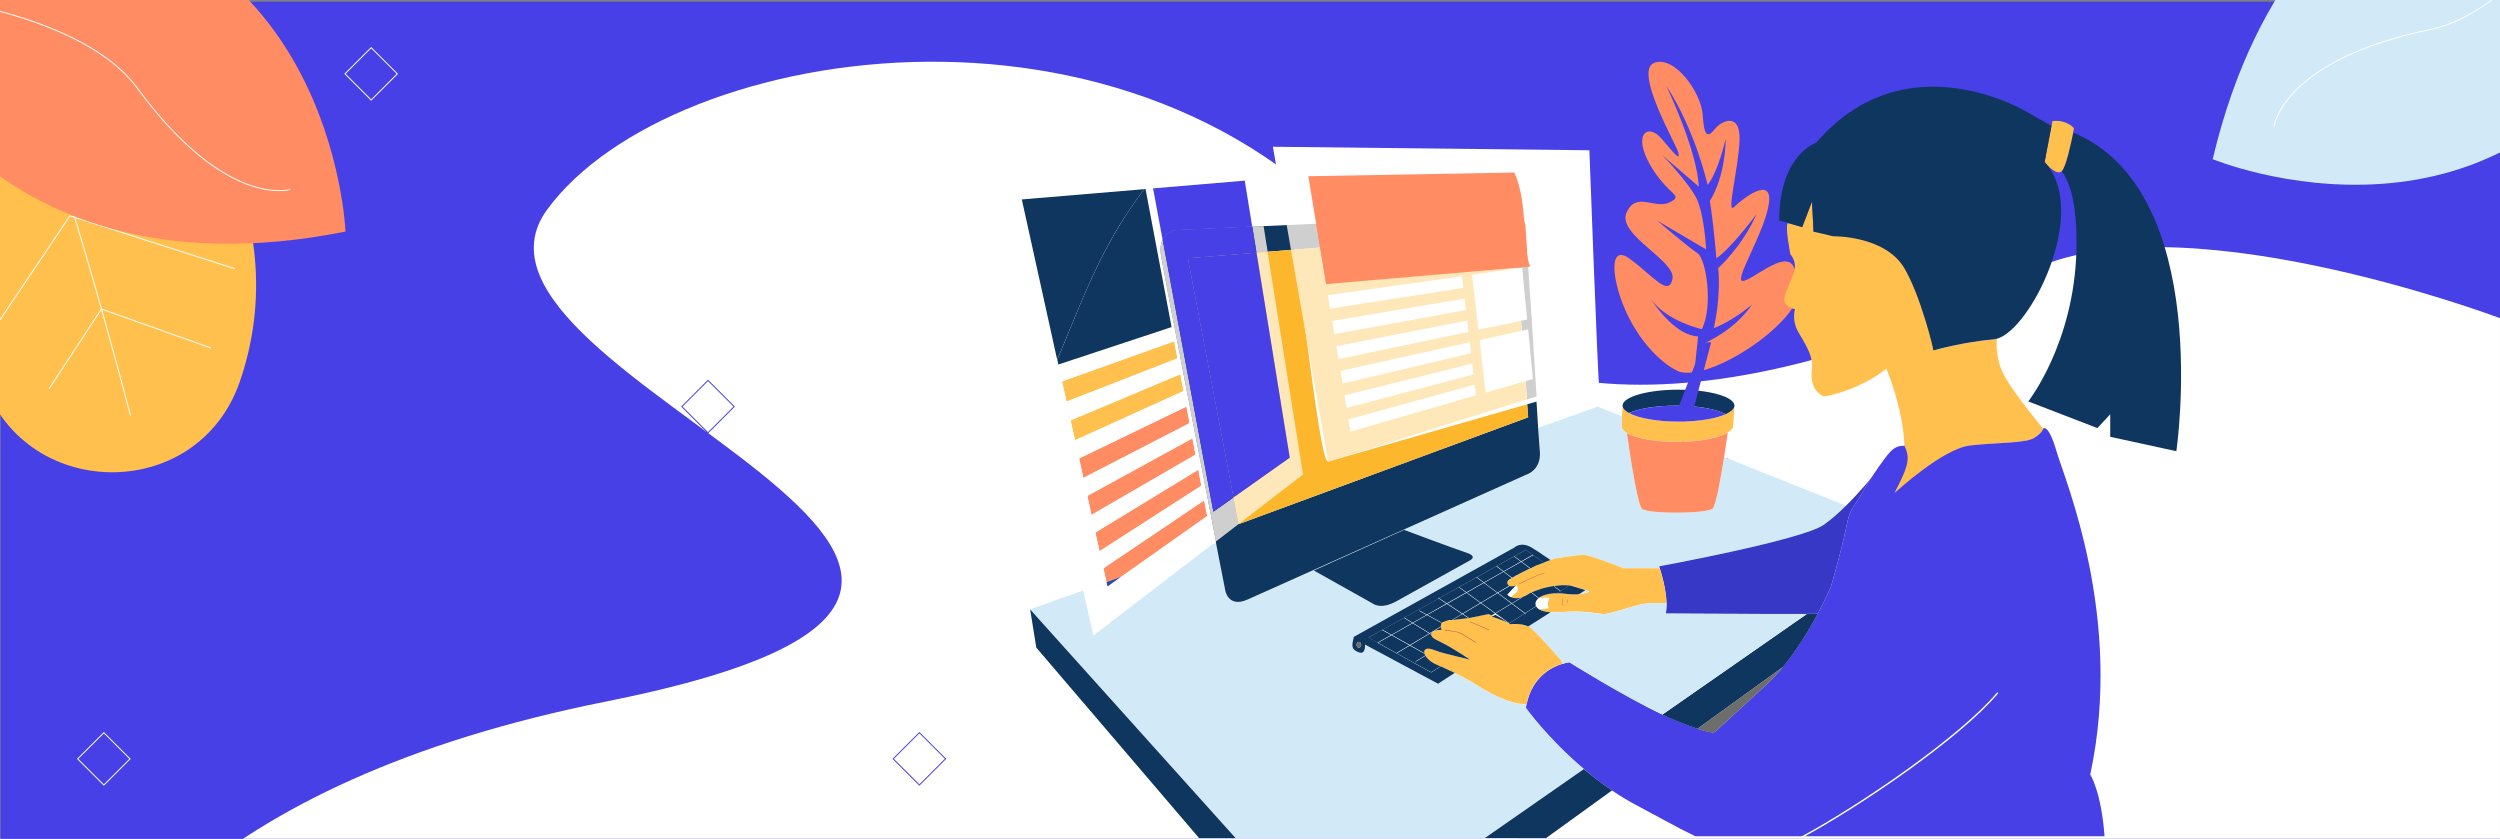 <?xml version="1.0" encoding="utf-8"?>
<!-- Generator: Adobe Illustrator 23.0.3, SVG Export Plug-In . SVG Version: 6.00 Build 0)  -->
<svg version="1.1" id="Layer_1" xmlns="http://www.w3.org/2000/svg" xmlns:xlink="http://www.w3.org/1999/xlink" x="0px" y="0px"
	 viewBox="0 0 2552.1 856.3" style="enable-background:new 0 0 2552.1 856.3;" xml:space="preserve">
<rect x="0" y="0" width="2552.1" height="856.3" fill="#808080" stroke="none"/>
<style type="text/css">
	.st0{fill:none;stroke:#EDF4F7;stroke-miterlimit:10;}
	.st1{clip-path:url(#SVGID_2_);fill:#4640E6;}
	.st2{clip-path:url(#SVGID_2_);fill:#FFFFFF;}
	.st3{clip-path:url(#SVGID_2_);}
	.st4{fill:#CE8D19;}
	.st5{fill:#4640E6;}
	.st6{fill:#FF8C62;}
	.st7{fill:#FFC04E;}
	.st8{fill:#D2EAF8;}
	.st9{fill:#0F365F;}
	.st10{fill:#3838C6;}
	.st11{fill:#6D6D6C;}
	.st12{fill:#FFFFFF;}
	.st13{fill:#FCB72C;}
	.st14{fill:#C13859;}
	.st15{clip-path:url(#SVGID_4_);fill:#CD9F41;}
	.st16{fill:#7F4B81;}
	.st17{fill:#2D46AC;}
	.st18{fill:#CE6277;}
	.st19{fill:#FD7B62;}
	.st20{fill:#1779AC;}
	.st21{fill:#02A9AD;}
	.st22{fill:#CFCFCF;}
	.st23{fill:#FEE7B9;}
	.st24{clip-path:url(#SVGID_6_);fill:#FFC04E;}
	.st25{clip-path:url(#SVGID_6_);fill:#FF8C62;}
	.st26{clip-path:url(#SVGID_6_);fill:none;stroke:#FFFFFF;stroke-miterlimit:10;}
	.st27{clip-path:url(#SVGID_6_);}
	.st28{fill:none;stroke:#FFFFFF;stroke-miterlimit:10;}
	.st29{clip-path:url(#SVGID_2_);fill:none;stroke:#4640E6;stroke-miterlimit:10;}
	.st30{clip-path:url(#SVGID_2_);fill:none;stroke:#FFFFFF;stroke-miterlimit:10;}
</style>
<circle class="st0" cx="3542.1" cy="196.7" r="5.2"/>
<g>
	<defs>
		<rect id="SVGID_1_" x="-4" y="-2.3" width="2556.1" height="858.6"/>
	</defs>
	<clipPath id="SVGID_2_">
		<use xlink:href="#SVGID_1_"  style="overflow:visible;"/>
	</clipPath>
	<rect x="0.6" y="1.7" class="st1" width="2728.8" height="1477.9"/>
	<path class="st2" d="M40.2,1479.5c0,0-237-600.7,578.7-763.4c627.6-125.2-187.2-328.9-60.3-502.2
		c126.9-173.3,620.2-251.3,860.6,66.8c153.6,203.3,495.9,84,645.1,0.1c149.1-83.9,487.8,44,487.8,44v1154.7L40.2,1479.5"/>
	<g class="st3">
		<path class="st4" d="M2035.6,510.8v-42.9c0-0.3-0.3-0.6-0.6-0.6c-0.3,0-0.6,0.3-0.6,0.6v42.9c0,0.3,0.3,0.6,0.6,0.6
			C2035.3,511.4,2035.6,511.2,2035.6,510.8"/>
		<path class="st4" d="M1945.1,510.8v-42.9c0-0.3-0.3-0.6-0.6-0.6c-0.3,0-0.6,0.3-0.6,0.6v42.9c0,0.3,0.3,0.6,0.6,0.6
			C1944.8,511.4,1945.1,511.2,1945.1,510.8"/>
		<path class="st4" d="M1764.2,510.8v-42.9c0-0.3-0.3-0.6-0.6-0.6c-0.3,0-0.6,0.3-0.6,0.6v42.9c0,0.3,0.3,0.6,0.6,0.6
			C1763.9,511.4,1764.2,511.2,1764.2,510.8"/>
		<path class="st4" d="M1945.1,424.3v-42.9c0-0.3-0.3-0.6-0.6-0.6c-0.3,0-0.6,0.3-0.6,0.6v42.9c0,0.3,0.3,0.6,0.6,0.6
			C1944.8,424.9,1945.1,424.6,1945.1,424.3"/>
		<path class="st4" d="M1990.3,467.9V425c0-0.3-0.3-0.6-0.6-0.6c-0.3,0-0.6,0.3-0.6,0.6v42.9c0,0.3,0.3,0.6,0.6,0.6
			C1990.1,468.5,1990.3,468.2,1990.3,467.9"/>
		<path class="st4" d="M1719,467.9V425c0-0.3-0.3-0.6-0.6-0.6c-0.3,0-0.6,0.3-0.6,0.6v42.9c0,0.3,0.3,0.6,0.6,0.6
			C1718.7,468.5,1719,468.2,1719,467.9"/>
		<path class="st5" d="M1729.5,379.8l3.9-36.4c-21.6-1.2-41-27.1-48.5-38.5c16.6,23.3,52.3,31,52.3,31c11.9-23.6,4.4-72-4.6-77.7
			c-8.8-5.6-39.4-31.8-40.7-32.9l49.7,29.2c0,0-1.8-35.6-9.8-52c-7.8-15.9-33.3-42.4-34.9-44.1l37.1,31.9
			c-2-38.5-33.4-103.2-33.4-103.2c30,45.7,42.4,101.5,42.4,101.5c10.8-13.5,18.1-45.3,18.5-47.3c-0.9,42.1-16.2,63.5-16.2,63.5
			c4.6,30.5,6.6,58.7,6.6,58.7c15.2-10.2,41.1-45.3,41.1-45.3c-14.7,33.5-39.2,55.3-39.2,55.3c3,30.2-4.5,61.3-4.5,61.3
			c20-7.7,38.1-23.4,39.2-24.3c-18.4,27.1-48.6,39.5-48.6,39.5l-1.6,26.2l0.5,1.6C1735.6,378.6,1732.4,379.4,1729.5,379.8z"/>
		<path class="st6" d="M1682.2,300.8c0.8,1.4,1.7,2.8,2.6,4.1C1683.7,303.1,1682.8,301.7,1682.2,300.8z M1697,158.5
			c1.6,1.6,27.1,28.2,34.9,44.1c8,16.4,9.8,52,9.8,52l-49.7-29.2c1.3,1.1,31.9,27.4,40.7,32.9c9,5.6,16.5,54.1,4.6,77.7
			c0,0-35.7-7.7-52.3-31c7.5,11.3,26.9,37.3,48.5,38.5l-3.9,36.4c-5.6,0.9-10.5,0.8-14.5-0.2c-4.6-1.2-28.3-13.4-48.6-48.6
			c-20.3-35.2-27.3-84.6-3.2-67.2c24.1,17.4,39.8,39.7,44,21c4.2-18.6-56.8-45.2-46.9-67.7c9.9-22.5,29-3,44.2-10.7
			c15.3-7.7-2-6.6-20.1-38.2c-18.1-31.6-2.2-43.3,12.1-26.3c14.3,17,18.5,21.9,16.7,13.8c-1.8-8.1-45.7-82.9-24.9-91.5
			c20.8-8.5,48.5,30.2,49.8,53.3c1.3,23,5.6,22.7,12.4,14.1c6.8-8.7,26.1-17.3,25.2,11.1c-0.9,28.4-13.7,76.3-5.8,68.7
			c7.9-7.7,39.4-33.1,35.8-4.3c-3.7,28.8-35.6,78.6-27.1,79.6c8.5,0.9,43.4-32.5,52.2-14.7c8.8,17.8,12.2,33.3-18.1,61.9
			c-21.4,20.2-51,37.5-73.8,44l-0.5-1.6l1.6-26.2c0,0,30.2-12.4,48.6-39.5c-1.1,0.9-19.2,16.6-39.2,24.3c0,0,7.5-31.1,4.5-61.3
			c0,0,24.5-21.8,39.2-55.3c0,0-25.9,35.1-41.1,45.3c0,0-2-28.2-6.6-58.7c0,0,15.3-21.4,16.2-63.5c-0.5,2-7.7,33.8-18.5,47.3
			c0,0-12.4-55.8-42.4-101.5c0,0,31.4,64.7,33.4,103.2L1697,158.5z"/>
		<path class="st7" d="M1660.8,442c-3.6-2.1-5.6-4.5-5.6-7l0.6-10.2l0.6-10.7c0,2.7,2.3,5.3,6.5,7.5c9.5,5.2,28.6,8.8,50.6,8.8
			c20.2,0,38-3,48.1-7.6c5.2-2.3,8.4-5,8.9-7.9l-1.2,19.6c0,2.5-2,5-5.7,7.1c-9.2,5.5-28.8,9.3-51.3,9.4
			C1689.7,451.2,1670,447.4,1660.8,442z"/>
		<path class="st8" d="M1515.7,855.6l101.1-70.4v0c-36.9-31.1-59.2-62.4-59.2-62.4c0.2-1.3,0.4-2.6,0.7-3.9h-0.7
			c-17,0.4-40.8-13.3-51-20c-5.6-3.7-13.6-7.8-21.5-11.7L1468,698l-74.6-40c0,0,1.2,11-6.7,7.8c-7.8-3.1-6.7-6.7-4.7-15.7
			l163.8-91.1c0,0,6.6-6.7,17.9,0c3.6,2.1,10.9,7,19.1,12.7v0l4.3-1.6c0,0,22.8-3.9,29.8-3.7c7.1,0.3,40,13.6,40,13.6h36.6l0.5-0.2
			c-0.3-1.1-0.5-1.7-0.5-1.7s145.5-26.7,168-42.4c7.6-5.3,15.5-12.4,22.8-19.6L1761.1,467l-1.1-0.2c-3.4,21.3-8.3,48.8-11.6,52.2
			c-5.4,5.4-66.6,5.8-72.2,0.2c-5.5-5.5-14.9-74.3-15.4-77.2c-3.6-2.1-5.6-4.5-5.6-7l0.6-10.2l-0.6,0l-24.3-9.7l-60.4,21.6h0
			c0.8,12.8,1.4,21.9,1.6,25.1c1.2,18.8-14.4,23.1-14.4,23.1l-283.9,127.2c-19.6,8.8-22.8-8.7-22.8-8.7s-3.8-19.5-9.6-49.1
			l-189.8,67.8l209.8,233.5H1515.7 M1433.4,541c0,0,52.7,19.7,64.5,23.5c11.8,4,1.5,8.3,1.5,8.3s-57.2,31.8-73.6,40.9
			c-16.4,9.2-24.4,2.4-24.4,2.4l-60.1-33.7L1433.4,541"/>
		<path class="st9" d="M1662.9,421.6c-4.1-2.2-6.5-4.8-6.5-7.5c0-9,25.6-16.3,57.1-16.3c31.5,0,57.1,7.3,57.1,16.3l-0.1,0.8
			c-0.5,2.9-3.7,5.6-8.9,7.9c-9.5-5.2-28.6-8.7-50.6-8.7C1690.9,414.1,1673.1,417.1,1662.9,421.6L1662.9,421.6z"/>
		<path class="st10" d="M1903,499.8c-13.6,24.1-13.6,15.7-18.8,40.8c-5.2,25.1-15.2,58.6-15.2,58.6s-4.8,11.5-13.4,27.4
			c-2.9,0.1-6.7,0.1-11.2,0.1c-41.3,0.2-143.9-0.4-143.9-0.4c0.7-3.2,0.8-6.7,0.8-10.5c-0.4-14.3-5.3-30.8-7-36
			c-0.3-1.1-0.5-1.7-0.5-1.7s145.5-26.7,168-42.4c7.6-5.3,15.5-12.4,22.8-19.6c13.7-13.5,24.8-27.2,25.8-28.4
			C1907.7,491.7,1905.3,495.7,1903,499.8z"/>
		<path class="st7" d="M1562.1,605.5c-3,2-5.7,3.3-8,4.1c-5.3,1.8-9.2,1-11.7-0.1v0c0,0,1.7-1.9,5.3-4.7c3.7-2.9,0-7.3,0-7.3l0,0
			c-3.2,1.3-5.4,1.3-6.8,0.6c-2.3-1-2.5-3.7-1.3-5.4c0.4-0.5,1.8-1.5,3.9-2.7c4.9-2.8,13.2-7,18.7-9.7c3.4-1.7,5.7-2.8,5.7-2.8
			l8.4-3.2l6.7-2.5l4.3-1.6c0,0,22.8-3.9,29.8-3.7c7.1,0.3,40,13.6,40,13.6h36.6l0.5-0.2c1.7,5.2,6.6,21.8,7,36h0c0,0-15.9-1-25.8,1
			c-10,2.1-32.7,10.5-39.2,9.9c-6.6-0.6-20.2-3.8-42.4-2c-4.2,0.3-7.8,0.4-10.9,0.2c-5.4-0.3-9.2-1.4-11.6-2.9l9.5-1.2h0.1h-0.1
			c-0.1,0-0.3-0.5-0.6-3.4c-0.4-3.9,1.6-7.3,1.6-7.3h-10.4c3.8-2.9,10.3-4.6,18.2-4.6c3.1,0,6.4,0.2,9.8,0.7c5,0.7,9.2,0.7,12.7,0.3
			c7-0.7,10.6-2.7,10.6-2.7s-1.3-0.5-4.1-1.4c-2.7-0.9-6.8-2.3-12.6-4.1c-1.1-0.3-2.4-0.6-3.6-0.8c-5-0.7-10.7-0.3-15.7,0.5
			c-7,1.1-12.6,2.8-12.6,2.8c-5,1.6-8.7,3.1-10.5,3.9h0C1562.5,605.3,1562.1,605.5,1562.1,605.5z"/>
		<path class="st7" d="M1963.2,263.3c5.8,9.4,19.4,33.5,14.7,67c-2.9,20.2-4,26.1-4.4,27.6c-0.2,0.1-0.3,0.1-0.3,0.1s0,0.9,0.3-0.1
			c3.2-0.9,29.6-8.4,61.9-11.4c1-0.1,2.1-0.3,3.1-0.6c0,0-2.1,16.8,5.8,34.1c3.4,7.6,11.8,19.5,20.1,30.6c10.7,14.3,21.3,27,21.3,27
			s0,3.6-8.9,9.4c-8.9,5.7-37.1,4.7-65.4,7.8c-27.8,3.1-84,57.5-85.5,58.9c41.3-41.9-0.3-137.4-0.3-137.4
			c-25,20.8-62.1,29.2-64.4,28.3h0c-11.6-6.3-12.7-17.8-11.5-28.3c1.6-13.1-7.3-25.7-14.1-37.7c-6.8-12.1-3.2-23-3.2-23
			s-8.4-1.6-10.5-7.3c-2.1-5.7,5.8-19.4,9.4-30.4c3.7-11-3.6-18.3-3.6-18.3s-5.8-29.3-2.5-31.9l14.5,4.2l10-26.2l1.6,30.9
			c0,0,52.5-13.4,75.9,18.3C1936.4,267.6,1957.4,253.8,1963.2,263.3z"/>
		<path class="st9" d="M1538.9,607.1c0,0,1.1,1.3,3.5,2.4c2.5,1.1,6.4,1.9,11.7,0.1l-10.8,6.5l-14.4-10.8l12.1-7.2
			c1.4,0.7,3.6,0.6,6.8-0.6L1538.9,607.1z"/>
		<path class="st9" d="M2116.3,135.3c144.6,59.8,105.4,325.3,105.4,325.3l-67.5-14.7v-23l-13.1,14.1l-70.6-27.2
			c0,0,47.1-59.7,49.2-154.9c1-47-6.9-69.4-15.1-80.1C2108.9,170.8,2114.3,145.6,2116.3,135.3z"/>
		<path class="st5" d="M1645.5,806.9c8.3,5.6,17,10.9,26.2,15.7c22.3,11.8,41.4,22.7,59,31.1h417.7c-3.3-45.7-14.6-63-14.6-63
			c34.5-160.1-26.2-301.4-34.5-330.2c-8.4-28.8-13.6-23-13.6-23s0,3.6-8.9,9.4c-8.9,5.7-37.1,4.7-65.4,7.8
			c-27.8,3.1-75.9,47.3-77.4,48.6c12.3-24.2,17.2-34.5,10.2-47.9h3.2c-11.1-1.7-15.9,2.9-22.7,11.8c-4.3,5.7-9.4,12.8-14.3,20.4
			l-0.1,0.1c-2.5,3.9-5,7.9-7.3,12c-13.6,24.1-13.6,15.7-18.8,40.8c-5.2,25.1-15.2,58.6-15.2,58.6s-4.8,11.5-13.4,27.4
			c-8.5,15.8-20.7,36.2-35.5,54.2c-5.6,6.9-11.7,13.5-18,19.3c-39.8,36.6-51.3,47.1-51.3,47.1s-0.9,2.4-18-3.3
			c-5.7-1.9-13.1-4.7-22.8-8.7c-4-1.7-8.4-3.6-13-5.8c-39.7-18.8-94.8-53.3-94.8-53.3s-3,0.3-7.4,1.7c-10.8,3.3-30.4,13.2-36.3,41
			c-0.3,1.3-0.5,2.6-0.7,3.9c0,0,22.3,31.3,59.2,62.4C1625.6,792.6,1635.2,799.9,1645.5,806.9z"/>
		<path class="st7" d="M2117.2,130.9c0,0-0.3,1.7-0.8,4.4c-2,10.3-7.4,35.5-11.8,39.6c-4.1,3.7-11.5-3-15.2-6.9
			c-0.3-0.3-0.5-0.6-0.8-0.8c-0.3-0.4-0.7-0.8-1-1.2c-0.3-0.3-0.4-0.4-0.4-0.4l7.1-37.2l0.9-4.8
			C2109.7,121.8,2117.2,130.9,2117.2,130.9z"/>
		<path class="st9" d="M2094.3,128.2l-7.1,37.2c0,0,0.1,0.2,0.4,0.4c0.3,0.3,0.6,0.7,1,1.2c0.3,0.3,0.5,0.5,0.8,0.8
			c42.1,51.2-16.3,168.2-50.8,178c-1.1,0.3-2.1,0.5-3.1,0.6c-32.4,3-58.8,10.5-61.9,11.4c0.4-1.5-13-55.8-29.5-83.9
			c-19.8-33.7-72.8-32.7-72.8-32.7l-19.9-4.7l-1.6-30.9l-10,26.2l-14.5-4.2l-9-2.6c0-67,37.7-79.3,37.7-79.3
			c91.8-106.7,215.1-31.4,215.1-31.4l23.5,13.3C2093,127.9,2093.6,128,2094.3,128.2z"/>
		<path class="st11" d="M2087.5,165.8c0.4,0.4,0.7,0.8,1,1.2C2088.1,166.6,2087.8,166.2,2087.5,165.8z"/>
		<path class="st11" d="M1973.4,357.9c-0.3,1-0.3,0.1-0.3,0.1S1973.2,357.9,1973.4,357.9z"/>
		<path class="st9" d="M1855.6,626.7c-8.5,15.8-20.7,36.2-35.5,54.2l-87.3,63.1c-5.7-1.9-13.1-4.7-22.8-8.7c-4.1-1.7-8.4-3.6-13-5.8
			l147.5-102.7C1848.9,626.7,1852.7,626.7,1855.6,626.7z"/>
		<path class="st8" d="M1844.4,626.8l-147.5,102.7c-39.7-18.8-94.8-53.3-94.8-53.3s-3,0.3-7.4,1.7l-0.3-2.6c0,0-26.3-30.6-33-34.9
			c-0.4-0.3-0.9-0.5-1.4-0.8l22.8-14.5c3.1,0.2,6.7,0.2,10.9-0.2c22.2-1.8,35.8,1.4,42.4,2c6.5,0.6,29.3-7.8,39.2-9.9
			c9.9-2.1,25.8-1,25.8-1h0c0.1,3.7-0.1,7.3-0.8,10.5C1700.5,626.4,1803,627,1844.4,626.8z"/>
		<path class="st11" d="M1732.7,744l87.3-63.1c-5.6,6.9-11.7,13.5-18,19.3c-39.8,36.6-51.3,47.1-51.3,47.1S1749.8,749.7,1732.7,744z
			"/>
		<path class="st6" d="M1763.7,441.7L1763.7,441.7c0,0.1-1.5,11.3-3.7,25.2c-3.4,21.3-8.3,48.8-11.6,52.2
			c-5.4,5.4-66.6,5.8-72.2,0.2c-5.5-5.5-14.9-74.3-15.4-77.2c9.2,5.4,28.9,9.1,51.6,9C1734.9,451,1754.5,447.2,1763.7,441.7z"/>
		<path class="st5" d="M1761.7,422.8c-10.1,4.6-27.9,7.6-48.1,7.6c-22,0-41.1-3.5-50.6-8.8l0,0c10.1-4.5,27.9-7.5,48.1-7.5
			C1733,414.1,1752.1,417.6,1761.7,422.8z"/>
		<path class="st9" d="M1578.2,855.6l67.4-48.7c-10.3-7-19.9-14.3-28.7-21.8v0l-101.1,70.4H1578.2z"/>
		<path class="st8" d="M1618.4,602.5c2.9,0.9,4.1,1.4,4.1,1.4s-3.6,2-10.6,2.7v0L1618.4,602.5z"/>
		<path class="st9" d="M1618.4,602.5l-6.5,4.1v0c-3.4,0.3-7.7,0.3-12.7-0.3c-3.4-0.5-6.7-0.7-9.8-0.7l3.6-2.2l9.1-5.7
			c1.3,0.2,2.5,0.4,3.6,0.8C1611.5,600.2,1615.7,601.6,1618.4,602.5z"/>
		<path class="st9" d="M1602.1,597.7l-9.1,5.7l-6.6-4.9l0-0.3C1591.4,597.4,1597.2,597,1602.1,597.7z"/>
		<path class="st7" d="M1482.6,632.8l16.7-1.9l20.1-4.1c0,0,1.4,0.5,3.5,1.4c4.1,1.7,11.3,4.8,17.1,8l0.3,0.2c0.6,0.3,1.2,0.7,1.7,1
			l0.2-0.4c0,0,10.8-1,17.7,2.4c0.5,0.2,0.9,0.5,1.4,0.8c6.7,4.3,33,34.9,33,34.9l0.3,2.6c-10.8,3.3-30.4,13.2-36.3,41h-0.7
			c-17,0.4-40.8-13.3-51-20c-5.6-3.7-13.6-7.8-21.5-11.7c-5.1-2.5-10.2-4.8-14.7-6.8c-1.2-0.5-2.3-1-3.4-1.5
			c-6.2-2.7-10.1-6.3-12-9.5c-0.5-0.8-0.8-1.6-1-2.4c-0.4-1.6-0.1-3,0.8-3.8c3-2.5,9.2,0.8,14.9,2.5c5.5,1.7,29.4,7.5,30.9,7.8
			c-1.1-0.7-15-10-24-14.9c-8.9-4.8-15.7-6.8-15.6-10.8c0-0.2,0-0.5,0.1-0.7c1-4.5,10.8-4,10.8-4c-0.7-1.1-1-2.2-1.1-3.2
			c-0.2-1.9,0.6-3.5,0.9-4.2c0.1-0.2,0.2-0.3,0.2-0.3l6.8-2.5H1482.6z"/>
		<path class="st9" d="M1468.9,610.8l-20.3,11.3l-15.3,8.5l-22.3,12.4l-14.1,7.8l9.5,5.2h0l19.2,10.6l18.6,10.3l16.7,9.2l9.5-6
			c4.5,2,9.6,4.4,14.7,6.8L1468,698l-74.6-40c0,0,1.2,11-6.7,7.8c-7.8-3.1-6.7-6.7-4.7-15.7l163.8-91.1c0,0,6.6-6.7,17.9,0
			c3.6,2.1,10.9,7,19.1,12.7v0l-6.7,2.5l-11.3-7.8l-7.3-5.1l-11.8,6.6l-18.1,10.1l-20.3,11.3l-18.1,10.1L1468.9,610.8z
			 M1389.6,658.2c0-1.6-1.1-3-2.4-3c-1.3,0-2.4,1.3-2.4,3s1.1,3,2.4,3C1388.5,661.1,1389.6,659.8,1389.6,658.2z"/>
		<path class="st12" d="M1568.1,619c-0.8-1.7-0.7-3.6,0.2-5.4c0.5-1.1,1.4-2.1,2.5-3c0.1-0.1,0.3-0.3,0.4-0.3h10.4
			c0,0-1.9,3.3-1.6,7.3c0.3,2.9,0.5,3.4,0.6,3.4l-9.5,1.2C1569.8,621.2,1568.7,620.1,1568.1,619z"/>
		<path class="st11" d="M1580.8,620.9L1580.8,620.9L1580.8,620.9z"/>
		<path class="st9" d="M1572,461.7c1.2,18.8-14.4,23.1-14.4,23.1l-283.9,127.2c-19.6,8.8-22.8-8.7-22.8-8.7s-3.8-19.5-9.6-49.1v0
			c-17.6-90.3-53.4-275.1-56.4-293.4c-3.9-24.4,16.5-25.9,16.5-25.9s318.7-14.5,337.5-15.7c18.8-1.2,18.4,12.6,18.4,12.6
			s9.1,144.2,12.9,204.9C1571.2,449.4,1571.8,458.5,1572,461.7 M1560,426l-14.2-189.2l-333.3,26.7l51.8,271.6L1560,426"/>
		<polyline class="st13" points="1545.8,236.8 1560,426 1264.3,535.1 1212.5,263.5 1545.8,236.8 		"/>
		<path class="st12" d="M1547.7,597.4c0,0,3.7,4.5,0,7.3c-3.7,2.9-5.3,4.7-5.3,4.7v0c-2.3-1-3.5-2.4-3.5-2.4L1547.7,597.4
			L1547.7,597.4z"/>
		<path class="st9" d="M1541.6,636.3l-0.1,0.2l-0.4-0.2c-6.2-2.7-13.8-5.4-18.2-6.9l3.7-1.8L1541.6,636.3z"/>
		<path class="st9" d="M1497.8,564.5c11.8,4,1.5,8.3,1.5,8.3s-57.2,31.8-73.6,40.9c-16.4,9.2-24.4,2.4-24.4,2.4l-60.1-33.7
			l92.1-41.5C1433.4,541,1486.1,560.6,1497.8,564.5z"/>
		<path class="st9" d="M1471.9,643c0,0-9.8-0.6-10.8,4c-0.1,0.3-0.1,0.5-0.1,0.7l-1.7-1l11.4-6.8h0.1
			C1470.9,640.8,1471.2,641.9,1471.9,643z"/>
		<polygon class="st9" points="1442.1,636 1420.4,648.2 1411.1,643 1433.4,630.6 		"/>
		<path class="st11" d="M1387.1,655.2c1.4,0,2.4,1.3,2.4,3s-1.1,3-2.4,3c-1.3,0-2.4-1.3-2.4-3S1385.8,655.2,1387.1,655.2z"/>
		<polygon class="st9" points="1261.4,855.6 1051.6,622.1 1057.9,661.1 1224.1,855.6 		"/>
		<path class="st12" d="M1837.9,856.2c29.9-16,70.8-41.7,109.1-69.1c38.2-27.4,73.7-56.5,92.6-79.1c0.3-0.3,0.2-0.8-0.1-1
			s-0.8-0.2-1,0.1c-18.8,22.4-54.2,51.4-92.4,78.8c-38.2,27.4-79.1,53.1-108.9,69c-0.4,0.2-0.5,0.6-0.3,1
			C1837.1,856.3,1837.6,856.4,1837.9,856.2L1837.9,856.2z"/>
		<path class="st14" d="M1551.1,596.1c8-3.6,17.7-9,25.6-11.1l0.1-0.2l-0.2-0.1c-8,2.1-17.7,7.5-25.7,11.1l-0.1,0.2L1551.1,596.1
			L1551.1,596.1z"/>
		<path class="st14" d="M1474.7,643.5c2.2,0.3,5.5,0.7,8.4,1.1c2.9,0.4,5.5,0.9,6.4,1.3c1.2,0.5,5.5,3.1,9.4,5.5
			c2,1.2,3.8,2.4,5.2,3.3c1.4,0.9,2.3,1.5,2.3,1.5l0.3-0.1l-0.1-0.3c0,0-3.6-2.3-7.5-4.8c-3.9-2.5-8.1-5-9.4-5.5
			c-1-0.4-3.6-0.8-6.5-1.3c-2.9-0.4-6.2-0.9-8.4-1.2l-0.2,0.2L1474.7,643.5L1474.7,643.5z"/>
		<polyline class="st14" points="1520.1,642.8 1500.5,634.5 1500.2,634.6 1500.3,634.8 1519.9,643.2 1520.2,643.1 1520.1,642.8 		
			"/>
		<path class="st14" d="M1595.6,610.2c0,0-0.8,1.9-0.8,4.3c0,1.2,0.2,2.6,0.8,3.9l0.2,0.1l0.1-0.2c-0.6-1.3-0.8-2.6-0.8-3.8
			c0-1.2,0.2-2.2,0.4-3c0.1-0.4,0.2-0.7,0.3-0.9c0.1-0.2,0.1-0.3,0.1-0.3l-0.1-0.2L1595.6,610.2L1595.6,610.2z"/>
		<polyline class="st14" points="1599.7,612.1 1599.7,615.3 1599.9,615.5 1600,615.3 1600,612.1 1599.9,611.9 1599.7,612.1 		"/>
		<polygon class="st12" points="1470.3,680.1 1461,686 1444.4,676.9 1425.8,666.6 1406.5,655.9 1406.3,656 1406.4,656.3 
			1425.6,666.9 1444.2,677.2 1460.9,686.4 1461.1,686.4 1470.5,680.4 1470.6,680.1 1470.3,680.1 		"/>
		<polygon class="st12" points="1568.1,618.8 1568,618.8 1556.7,626 1540.4,636.2 1540.3,636.4 1540.6,636.5 1556.8,626.3 
			1568.2,619.1 1568.3,619.1 1568.3,619.1 1568.3,618.8 1568.1,618.8 		"/>
		<g>
			<path class="st9" d="M1554,609.5c2.4-0.8,5.1-2.1,8-4.1c0,0,0.4-0.2,1.2-0.6h0l7.5,5.7c-1.1,0.9-1.9,1.9-2.5,3
				c-0.9,1.8-1,3.7-0.2,5.4l-11.4,7.1l-13.5-10.1L1554,609.5z"/>
			<path class="st9" d="M1586.4,598.5l6.6,4.9l-3.6,2.2c-7.9,0.1-14.4,1.8-18.2,4.6c-0.2,0.1-0.3,0.2-0.4,0.3l-7.5-5.7
				c1.8-0.8,5.5-2.3,10.5-3.9c0,0,5.6-1.7,12.6-2.8L1586.4,598.5z"/>
			<path class="st9" d="M1556.8,626.1l11.4-7.1c0.6,1.1,1.6,2.2,3.1,3.1c2.4,1.5,6.2,2.6,11.6,2.9l-22.8,14.5
				c-6.9-3.4-17.7-2.4-17.7-2.4l-0.2,0.4c-0.6-0.3-1.1-0.7-1.7-1l0.1-0.2L1556.8,626.1z"/>
			<path class="st9" d="M1576.2,574.3l-8.4,3.2c0,0-2.3,1.1-5.7,2.8l-9.2-6.9l12-6.8L1576.2,574.3z"/>
			<polygon class="st9" points="1557.6,561.4 1564.9,566.5 1552.9,573.3 1545.8,568 			"/>
			<path class="st9" d="M1552.9,573.3l9.2,6.9c-5.6,2.7-13.8,6.8-18.7,9.7l-8.5-6.4L1552.9,573.3z"/>
			<polygon class="st9" points="1556.8,626.1 1540.5,636.3 1526.5,626.2 1543.3,616 			"/>
			<polygon class="st9" points="1552.9,573.3 1534.9,583.5 1527.7,578 1545.8,568 			"/>
			<path class="st9" d="M1534.9,583.5l8.5,6.4c-2,1.2-3.5,2.2-3.9,2.7c-1.2,1.6-1,4.4,1.3,5.4l-12.1,7.2l-14-10.4L1534.9,583.5z"/>
			<polygon class="st9" points="1528.8,605.2 1543.3,616 1526.5,626.2 1511.6,615.5 			"/>
			<polygon class="st9" points="1527.7,578 1534.9,583.5 1514.8,594.8 1507.5,589.3 			"/>
			<polygon class="st9" points="1528.8,605.2 1511.6,615.5 1497,604.9 1514.8,594.8 			"/>
			<path class="st9" d="M1526.5,626.2l-3.5,2.1c-2.1-0.9-3.5-1.4-3.5-1.4l-20.1,4.1l-6.4-4.3l18.8-11.2L1526.5,626.2z"/>
			<polygon class="st9" points="1507.5,589.3 1514.8,594.8 1497,604.9 1489.4,599.4 			"/>
			<polygon class="st9" points="1511.6,615.5 1492.9,626.7 1477,616.2 1497,604.9 			"/>
			<polygon class="st9" points="1497,604.9 1477,616.2 1468.9,610.8 1489.4,599.4 			"/>
			<path class="st9" d="M1476.7,658.5c9,4.9,23,14.2,24,14.9c-1.5-0.3-25.4-6.1-30.9-7.8c-5.7-1.8-12-5.1-14.9-2.5
				c-0.9,0.8-1.2,2.2-0.8,3.8l-0.2,0.1l-14.7-8.2l20.2-12.1l1.7,1C1461,651.7,1467.8,653.7,1476.7,658.5z"/>
			<path class="st9" d="M1499.3,631l-16.7,1.9h-3.8l-6.8,2.5c0,0-0.1,0.1-0.2,0.3l-1-0.3l-14.1-7.7l20.3-11.5L1499.3,631z"/>
			<polygon class="st9" points="1477,616.2 1456.7,627.7 1449.6,623.8 1448.6,622.1 1468.9,610.8 			"/>
			<path class="st9" d="M1470.8,635.3l1,0.3c-0.3,0.6-1.1,2.2-0.9,4.2h-0.1l-11.4,6.8l-17.3-10.7l14.6-8.3L1470.8,635.3z"/>
			<path class="st9" d="M1470.4,680.2l-9.5,6l-16.7-9.2l1-1.8l9.8-6c1.8,3.1,5.7,6.8,12,9.5C1468.1,679.2,1469.2,679.7,1470.4,680.2
				z"/>
			<polygon class="st9" points="1442.1,636 1459.4,646.7 1439.2,658.7 1420.4,648.2 			"/>
			<polygon class="st9" points="1449.6,623.8 1456.7,627.7 1442.1,636 1433.4,630.6 1448.6,622.1 			"/>
			<path class="st9" d="M1455.1,669.3l-9.8,6l-1,1.8l-18.6-10.3l13.5-8l14.7,8.2l0.2-0.1C1454.2,667.6,1454.6,668.4,1455.1,669.3z"
				/>
			<polygon class="st9" points="1439.2,658.7 1425.7,666.7 1406.5,656.1 1420.4,648.2 			"/>
			<polygon class="st9" points="1411.1,643 1420.4,648.2 1406.5,656.1 1406.4,656.1 1397,650.9 			"/>
			<polygon class="st9" points="1406.5,655.9 1397.4,650.9 1411.2,643.2 1433.5,630.8 1448.7,622.3 1469,611 1489.5,599.6 
				1507.6,589.5 1527.8,578.2 1545.9,568.1 1557.6,561.6 1564.8,566.6 1576.1,574.5 1576.2,574.6 1576.5,574.5 1576.5,574.3 
				1576.3,574.2 1576.3,574.2 1565.1,566.3 1557.7,561.2 1557.5,561.2 1545.7,567.8 1527.7,577.9 1507.4,589.2 1489.3,599.2 
				1468.8,610.7 1448.5,621.9 1433.3,630.4 1411,642.8 1396.9,650.7 1396.8,650.9 1396.9,651 1406.3,656.3 1406.6,656.2 
				1406.5,655.9 			"/>
			<polygon class="st9" points="1602,597.5 1592.9,603.2 1589.3,605.5 1589.3,605.7 1589.5,605.8 1593.1,603.5 1602.2,597.8 
				1602.3,597.6 1602,597.5 			"/>
		</g>
		<polygon class="st12" points="1564.9,566.3 1552.8,573.1 1534.8,583.3 1514.7,594.7 1496.9,604.7 1476.9,616 1456.6,627.5 
			1442,635.8 1420.3,648.1 1406.4,655.9 1406.5,656.1 1406.5,655.9 1406.4,655.9 1406.2,656.1 1406.4,656.3 1406.5,656.3 
			1406.5,656.3 1420.5,648.4 1442.2,636.1 1456.8,627.8 1477.1,616.4 1497.1,605.1 1514.9,595 1535,583.6 1553,573.5 1565,566.7 
			1565.1,566.4 1564.9,566.3 		"/>
		<polygon class="st12" points="1482.7,633 1493,626.8 1511.7,615.6 1528.9,605.4 1541,598.2 1541.1,597.9 1540.8,597.9 
			1528.7,605.1 1511.5,615.3 1492.8,626.5 1482.5,632.7 1482.4,632.9 1482.7,633 		"/>
		<polygon class="st12" points="1425.8,666.9 1439.3,658.9 1459.5,646.8 1470.9,640 1470.9,639.7 1470.7,639.7 1459.3,646.5 
			1439.1,658.6 1425.6,666.6 1425.5,666.8 1425.8,666.9 		"/>
		<polygon class="st12" points="1523,628.4 1526.5,626.3 1543.3,616.2 1554.1,609.7 1554,609.5 1554,609.7 1554.1,609.7 
			1554.2,609.5 1554.1,609.4 1554,609.4 1553.9,609.4 1543.2,615.9 1526.4,626 1522.8,628.1 1522.8,628.4 1523,628.4 		"/>
		<polygon class="st12" points="1445.4,675.4 1455.2,669.4 1455.1,669.3 1455.1,669.4 1455.1,669.4 1455.3,669.3 1455.1,669.1 
			1455.1,669.1 1455,669.1 1445.2,675.1 1445.1,675.3 1445.4,675.4 		"/>
		<polygon class="st12" points="1411,643.2 1420.3,648.4 1439.1,658.9 1453.8,667.1 1454,667 1454,666.8 1439.3,658.5 1420.5,648.1 
			1411.2,642.8 1410.9,642.9 1411,643.2 		"/>
		<polygon class="st12" points="1433.3,630.8 1442,636.1 1459.3,646.8 1461,647.8 1461.2,647.8 1461.2,647.5 1459.5,646.5 
			1442.2,635.8 1433.5,630.5 1433.2,630.5 1433.3,630.8 		"/>
		<polygon class="st12" points="1449.5,624 1456.6,627.8 1470.7,635.5 1470.9,635.4 1470.9,635.2 1456.8,627.5 1449.7,623.6 
			1449.4,623.7 1449.5,624 		"/>
		<polygon class="st12" points="1467.9,610.4 1468.8,611 1476.9,616.4 1492.8,626.8 1499.2,631.1 1499.4,631.1 1499.4,630.8 
			1493,626.5 1477.1,616 1469,610.7 1468.1,610.1 1467.9,610.2 1467.9,610.4 		"/>
		<polygon class="st12" points="1489.3,599.5 1496.9,605 1511.5,615.6 1526.3,626.3 1540.4,636.5 1540.6,636.4 1540.6,636.2 
			1526.6,626 1511.7,615.3 1497.1,604.7 1489.5,599.3 1489.2,599.3 1489.3,599.5 		"/>
		<polygon class="st12" points="1507.4,589.5 1514.7,595 1528.7,605.4 1543.1,616.2 1556.6,626.3 1557.5,626.9 1557.8,626.9 
			1557.7,626.6 1556.9,626 1543.4,615.9 1528.9,605.1 1514.9,594.7 1507.6,589.2 1507.3,589.2 1507.4,589.5 		"/>
		<polygon class="st12" points="1563.3,605.1 1563.3,605.1 1563.3,604.9 1563.2,605.1 1570.7,610.8 1571,610.7 1570.9,610.5 
			1563.4,604.8 1563.3,604.7 1563.3,604.7 1563.1,604.9 1563.3,605.1 		"/>
		<polygon class="st12" points="1527.6,578.2 1534.8,583.6 1543.3,590.1 1543.6,590 1543.6,589.8 1535,583.3 1527.9,577.9 
			1527.6,577.9 1527.6,578.2 		"/>
		<polyline class="st12" points="1586.3,598.6 1592.9,603.5 1593.2,603.5 1593.1,603.2 1586.5,598.3 1586.3,598.3 1586.3,598.6 		
			"/>
		<polygon class="st12" points="1545.7,568.1 1552.8,573.5 1562,580.4 1562.3,580.4 1562.3,580.1 1553,573.2 1545.9,567.8 
			1545.7,567.9 1545.7,568.1 		"/>
		<polygon class="st5" points="1746.8,349.5 1727.6,422.2 1716.6,420.2 1711.7,420.2 1739,349.5 		"/>
		<g>
			<defs>
				<polyline id="SVGID_3_" points="1559.8,336.1 1553.4,337.6 1557.3,389 1564.7,386.8 1559.8,336.1 				"/>
			</defs>
			<clipPath id="SVGID_4_">
				<use xlink:href="#SVGID_3_"  style="overflow:visible;"/>
			</clipPath>
			<rect x="1553.4" y="336.1" class="st15" width="11.3" height="52.8"/>
		</g>
		<polyline class="st13" points="1553.4,337.6 1510.5,347.1 1516.5,400.8 1557.3,389 1553.4,337.6 		"/>
		<path class="st16" d="M1570,333.9l-2.1,0.5l4.7,50.2l42-12.2l-1.4-18.1c-13.8-5.2-27.4-11.4-39.7-18.5
			C1572.2,335.2,1571.1,334.5,1570,333.9"/>
		<path class="st17" d="M1610.8,324.8l-40.8,9.1c1.1,0.7,2.2,1.3,3.4,2c12.3,7.1,25.9,13.3,39.7,18.5L1610.8,324.8"/>
		<polyline class="st18" points="1553.8,273.3 1548.6,274 1552.6,327.5 1558.8,326.2 1553.8,273.3 		"/>
		<polyline class="st19" points="1548.6,274 1502.9,280.5 1509.3,336.6 1552.6,327.5 1548.6,274 		"/>
		<path class="st20" d="M1597.3,298.4c3.9,3.6,8,6.9,12.2,9.8l-0.3-4.2C1602.4,301,1598,298.7,1597.3,298.4"/>
		<path class="st21" d="M1606.2,265.9l-44.1,6.2l4.9,52.4l43.1-9l-0.6-7.3c-4.2-2.9-8.3-6.2-12.2-9.8l0,0c0.6,0.3,5.1,2.6,11.9,5.6
			L1606.2,265.9"/>
		<polyline class="st6" points="1229.2,510.8 1126.3,580.2 1129.4,594.3 1144.6,588.8 1232.3,526.9 1229.2,510.8 		"/>
		<polyline class="st17" points="1144.6,588.8 1129.4,594.3 1130.5,598.9 1144.6,588.8 		"/>
		<polyline class="st6" points="1223.3,479.5 1118.2,543.6 1122.5,562.7 1226.4,495.8 1223.3,479.5 		"/>
		<polyline class="st6" points="1217.3,447.5 1110,506.2 1114.3,525.7 1220.5,464.1 1217.3,447.5 		"/>
		<polyline class="st6" points="1211.2,415 1101.6,468 1105.9,487.9 1214.4,432 1211.2,415 		"/>
		<polyline class="st7" points="1205,382 1092.9,429.1 1097.4,449.4 1208.2,399.2 1205,382 		"/>
		<polyline class="st7" points="1198.7,348.4 1084.2,389.3 1088.7,410 1202,365.8 1198.7,348.4 		"/>
		<polyline class="st16" points="1505.4,392.6 1376.5,428.1 1378.6,440.6 1506.7,403.6 1505.4,392.6 		"/>
		<polyline class="st16" points="1502.9,371.1 1372.5,403.6 1374.6,416.4 1504.2,382.3 1502.9,371.1 		"/>
		<polyline class="st16" points="1500.3,349.4 1368.4,378.7 1370.5,391.7 1501.7,360.7 1500.3,349.4 		"/>
		<polyline class="st16" points="1497.7,327.3 1364.2,353.4 1366.4,366.6 1499.1,338.7 1497.7,327.3 		"/>
		<polyline class="st16" points="1495.1,304.8 1359.9,327.6 1362.2,341 1496.5,316.5 1495.1,304.8 		"/>
		<polyline class="st16" points="1492.4,281.9 1355.6,301.3 1357.9,315 1493.8,293.8 1492.4,281.9 		"/>
		<path class="st12" d="M1299.4,149.8l14,79.9c9.8-0.4,32.1,242,42.3,241.5l276.6-79.6c-1-2.1-9.8-238.2-9.8-238.2L1299.4,149.8"/>
		<path class="st22" d="M1559.5,263.3l-11.5,1.5l0.7,9.2l5.2-0.7l5.1,52.9l-6.2,1.3l0.8,10.1l6.4-1.4l4.9,50.7l-7.4,2.1l1.4,18.7
			l9.7-3c-1.4-22.7-3.1-49.2-4.7-74.7C1562.1,305.1,1560.6,281.3,1559.5,263.3 M1343.6,228.4c-10.2,0.5-20.3,0.9-30.1,1.4l4.4,25.3
			l29.7-2.4L1343.6,228.4"/>
		<path class="st23" d="M1376.5,428.1L1376.5,428.1l128.9-35.5l1.3,11l-128.1,37L1376.5,428.1 M1372.5,403.6L1372.5,403.6
			l130.4-32.5l1.3,11.2l-129.6,34.1L1372.5,403.6 M1368.4,378.7L1368.4,378.7l132-29.4l1.3,11.3l-131.1,31L1368.4,378.7
			 M1364.2,353.4L1364.2,353.4l133.5-26.1l1.3,11.5l-132.7,27.8L1364.2,353.4 M1359.9,327.6L1359.9,327.6l135.2-22.8l1.4,11.7
			L1362.2,341L1359.9,327.6 M1355.6,301.3L1355.6,301.3l136.8-19.3l1.4,11.9l-136,21.2L1355.6,301.3 M1347.6,252.7l-29.7,2.4
			l37.9,216.2l202.9-63.6l-1.4-18.7l-40.7,11.8l-6.1-53.6l42.9-9.6l-0.8-10.1l-43.4,9.1l-6.4-56.1l45.7-6.5l-0.7-9.2L1353.8,290
			L1347.6,252.7"/>
		<polyline class="st6" points="1545.8,236.8 1347.6,252.7 1353.8,290 1547.9,264.8 1545.8,236.8 		"/>
		<path class="st6" d="M1545.9,176.1l-210.3,3.8l18.2,110.1l208.3-17.9C1554.5,256.9,1559.7,205,1545.9,176.1"/>
		<path class="st6" d="M1541.2,219.1c-0.7,0-1.4,0-2.2,0.1c-10.2,0.6-107.8,5.2-195.5,9.2l4,24.3l198.2-15.9l2.1,28l11.5-1.5
			c-0.2-3.6-0.4-7.1-0.6-10.2c-0.8-13.3-1.4-21.5-1.4-21.5S1557.9,219.1,1541.2,219.1"/>
		<path class="st12" d="M1201.7,154.1l-197.4,4.2l56.8,248.8c6.7-13.6,12.7-26.9,18.2-39.9l-36.1-163.6l125-10.5
			C1178.5,179.5,1189.7,166.5,1201.7,154.1"/>
		<path class="st12" d="M1118.2,543.6L1118.2,543.6l105.1-64.1l3.1,16.3l-104,66.9L1118.2,543.6 M1110,506.2L1110,506.2l107.3-58.7
			l3.1,16.6l-106.2,61.5L1110,506.2 M1101.6,468L1101.6,468l109.6-53l3.2,16.9l-108.5,56L1101.6,468 M1092.9,429.1L1092.9,429.1
			L1205,382l3.2,17.2l-110.8,50.2L1092.9,429.1 M1084.2,389.3L1084.2,389.3l114.5-40.9l3.3,17.5L1088.7,410L1084.2,389.3
			 M1277.4,152.5l-75.7,1.6c-12,12.4-23.2,25.4-33.5,39l1.3-0.1l26.5,140.9l-115.6,38.2l-1.1-4.9c-5.6,13-11.5,26.3-18.2,39.9
			l44.7,195.6l23.8-8.5l-3.1-14.1l102.9-69.4l3,16l-87.6,62l92.7-33.1l3.8-2.9c-17.6-90.8-53.1-273.8-56.1-292
			c-1.2-7.3-0.2-12.5,1.8-16.3l-9.7-52.2l93.6-7.9l7.6,46.9c3.8-0.2,7.6-0.3,11.5-0.5L1277.4,152.5"/>
		<polyline class="st12" points="1237.4,555.7 1144.6,588.8 1130.5,598.9 1129.4,594.3 1105.7,602.8 1116.2,648.7 1237.4,555.7 		
			"/>
		<path class="st22" d="M1186.9,244.5c-2,3.8-3,9-1.8,16.3c2.9,18.2,38.4,201.2,56.1,292l23.2-17.8l-5.2-27.1l-20.5,14.5
			L1186.9,244.5 M1289.9,230.8c-3.9,0.2-7.8,0.4-11.5,0.5l4.3,26.6l11.4-0.9L1289.9,230.8"/>
		<polyline class="st23" points="1294,257 1282.7,257.9 1316.6,467.2 1259.1,507.9 1264.3,535 1330.2,484.4 1294,257 		"/>
		<path class="st5" d="M1270.7,184.4l-93.6,7.9l9.7,52.2c4.6-8.8,14.7-9.6,14.7-9.6s32.2-1.5,76.8-3.5L1270.7,184.4"/>
		<path class="st5" d="M1278.3,231.3c-44.6,2-76.8,3.5-76.8,3.5s-10,0.8-14.7,9.6l51.8,277.9l20.5-14.5l-46.6-244.4l70.1-5.6
			L1278.3,231.3"/>
		<polyline class="st5" points="1282.7,257.9 1212.5,263.5 1259.1,507.9 1316.6,467.2 1282.7,257.9 		"/>
		<path class="st9" d="M1168.1,193.1l-125,10.5l36.1,163.6c20-46.6,35.3-90.4,63.3-136.7C1150.3,217.8,1158.9,205.2,1168.1,193.1"/>
		<path class="st9" d="M1169.4,193l-1.3,0.1c-9.3,12.2-17.8,24.7-25.5,37.4c-28.1,46.3-43.4,90.1-63.3,136.7l1.1,4.9l115.6-38.2
			L1169.4,193"/>
	</g>
	<g class="st3">
		<defs>
			<rect id="SVGID_5_" x="-4" y="-2.3" width="2556.1" height="1477.9"/>
		</defs>
		<clipPath id="SVGID_6_">
			<use xlink:href="#SVGID_5_"  style="overflow:visible;"/>
		</clipPath>
		<path class="st24" d="M37,54.1c0,0-115.5,138.1-55.2,330.9c39.8,127,219.5,130.4,263,4.6C271,313.6,272,217,205.5,103.8"/>
		<path class="st25" d="M133.2,424.3"/>
		<path class="st26" d="M133.2,424.3c0,0-80.9-312.6-122-376.3"/>
		<polyline class="st26" points="50.2,396.7 103.6,315.5 215.2,355.2 		"/>
		<polyline class="st26" points="-4,332.4 71.4,220.3 239.6,274.3 		"/>
		<g class="st27">
			<path class="st6" d="M-128.6,19.6c0,0,101.8,292.4,481.3,216.8c0,0-12.6-333.1-352.1-335.8"/>
			<path class="st28" d="M296.5,193.3c0,0-65.3,20.8-156.7-103.8C85.8,16.1-67.7-2.3-67.7-2.3"/>
		</g>
		<g class="st27">
			<path class="st8" d="M2656.4-184.7c0,0-308.3-29.3-397.6,347.2c0,0,308,127.3,452-180.2"/>
			<path class="st28" d="M2321.4,129.3c0,0,8.3-68,159.7-99.2c89.2-18.4,169.9-150.3,169.9-150.3"/>
		</g>
	</g>
	
		<rect x="358.6" y="522.6" transform="matrix(-0.707 0.707 -0.707 -0.707 1104.34 689.389)" class="st29" width="101.7" height="101.7"/>
	
		<rect x="703.7" y="396.2" transform="matrix(-0.707 0.707 -0.707 -0.707 1527.12 197.679)" class="st29" width="37.8" height="37.8"/>
	
		<rect x="87" y="755.7" transform="matrix(-0.707 0.707 -0.707 -0.707 728.528 1247.482)" class="st30" width="37.8" height="37.8"/>
	
		<rect x="360" y="56.4" transform="matrix(-0.707 0.707 -0.707 -0.707 700.013 -139.267)" class="st30" width="37.8" height="37.8"/>
	
		<rect x="919.5" y="755.7" transform="matrix(-0.707 0.707 -0.707 -0.707 2149.611 658.85)" class="st29" width="37.8" height="37.8"/>
</g>
</svg>

